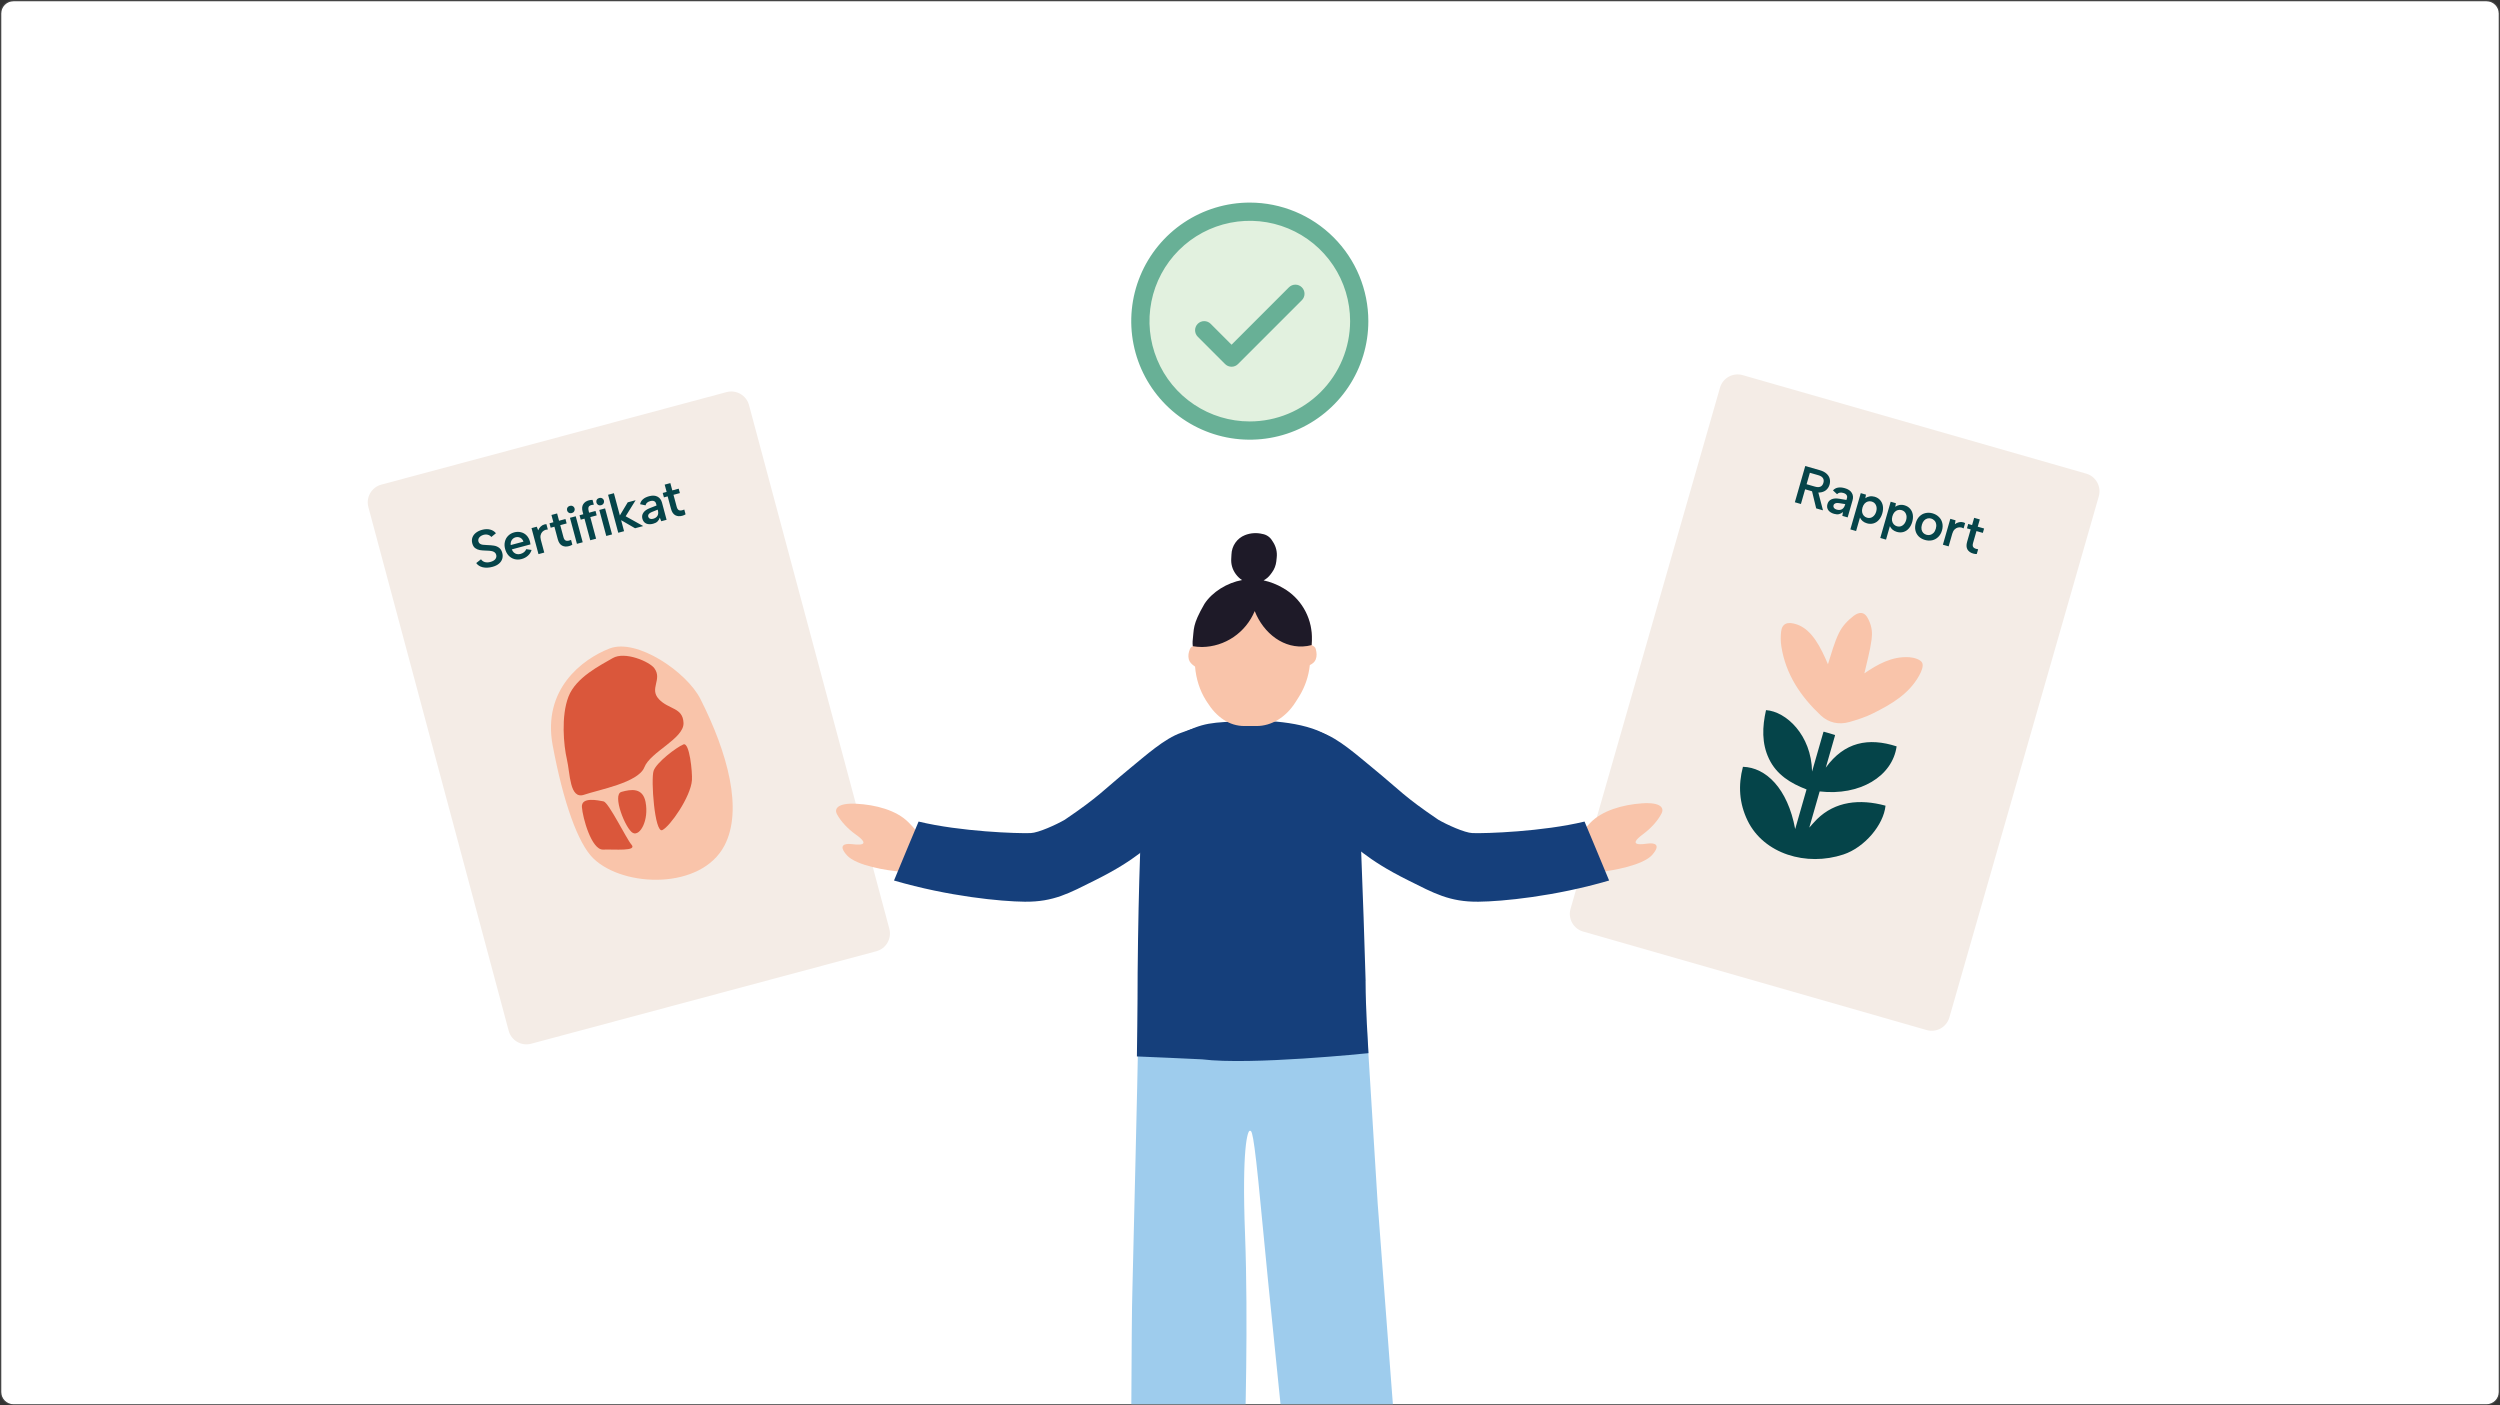 <svg width="2042" height="1148" viewBox="0 0 2042 1148" fill="none" xmlns="http://www.w3.org/2000/svg">
<rect x="0" y="0" width="2042" height="1148" fill="#333333" stroke="none"/>
<g clip-path="url(#clip0_5927_1731)">
<path d="M1 11C1 5.477 5.477 1 11 1H2031C2036.52 1 2041 5.477 2041 11V1137C2041 1142.52 2036.52 1147 2031 1147H11C5.477 1147 1 1142.52 1 1137V11Z" fill="white"/>
<path d="M1404.88 316.691C1407.16 308.728 1415.47 304.123 1423.43 306.407L1704.01 386.86C1711.97 389.144 1716.57 397.45 1714.29 405.414L1592.24 831.066C1589.95 839.029 1581.65 843.634 1573.68 841.35L1293.11 760.897C1285.14 758.613 1280.54 750.307 1282.82 742.343L1404.88 316.691Z" fill="#F4ECE6"/>
<path d="M1474.53 380.642L1486.46 384.062C1488.74 384.717 1490.55 385.648 1491.88 386.854C1493.24 388.068 1494.11 389.447 1494.49 390.99C1494.9 392.542 1494.87 394.164 1494.38 395.856C1493.93 397.435 1493.13 398.778 1491.99 399.885C1490.88 401 1489.41 401.74 1487.6 402.104C1485.81 402.478 1483.75 402.328 1481.41 401.657L1474.43 399.656L1470.99 411.668L1466.04 410.249L1474.53 380.642ZM1479.6 399.353L1484.84 400.857L1489.01 416.835L1483.46 415.246L1479.6 399.353ZM1482.47 397.476C1484.33 398.01 1485.83 398.011 1486.96 397.48C1488.11 396.958 1488.91 395.935 1489.35 394.412C1489.78 392.89 1489.66 391.604 1488.99 390.556C1488.32 389.48 1487.04 388.67 1485.15 388.129L1478.3 386.164L1475.62 395.511L1482.47 397.476ZM1498.05 419.703C1495.88 419.08 1494.3 418.062 1493.3 416.646C1492.34 415.211 1492.12 413.563 1492.66 411.702C1493.17 409.897 1494.26 408.621 1495.9 407.873C1497.56 407.097 1499.7 406.932 1502.32 407.378L1508.17 408.368L1508.62 406.803C1508.87 405.901 1508.76 405.075 1508.27 404.325C1507.79 403.575 1506.89 403.014 1505.6 402.642C1504.53 402.335 1503.57 402.26 1502.73 402.416C1501.9 402.544 1501.16 402.956 1500.5 403.653L1497.18 400.549C1498.3 399.313 1499.66 398.559 1501.26 398.287C1502.87 397.986 1504.75 398.143 1506.89 398.757C1509.6 399.534 1511.48 400.805 1512.53 402.57C1513.62 404.316 1513.83 406.331 1513.18 408.615L1509.16 422.615L1504.81 421.366L1505.34 418.223C1504.32 419.121 1503.22 419.706 1502.05 419.979C1500.91 420.232 1499.57 420.14 1498.05 419.703ZM1500.15 416.23C1501.84 416.715 1503.28 416.626 1504.48 415.962C1505.68 415.27 1506.54 414.05 1507.04 412.302L1507.2 411.752L1501.94 410.931C1500.74 410.741 1499.78 410.814 1499.04 411.152C1498.31 411.461 1497.83 411.997 1497.62 412.758C1497.41 413.491 1497.51 414.178 1497.94 414.819C1498.4 415.469 1499.13 415.939 1500.15 416.23ZM1519.86 402.795L1524.13 404.02L1523.61 406.939C1524.56 406.203 1525.69 405.718 1527.01 405.486C1528.33 405.225 1529.71 405.301 1531.15 405.713C1533.01 406.247 1534.52 407.167 1535.67 408.474C1536.85 409.788 1537.6 411.376 1537.92 413.238C1538.24 415.1 1538.09 417.117 1537.47 419.288C1536.85 421.459 1535.9 423.249 1534.65 424.658C1533.42 426.075 1531.95 427.029 1530.26 427.519C1528.56 428.009 1526.78 427.987 1524.92 427.453C1523.54 427.057 1522.36 426.443 1521.37 425.612C1520.42 424.79 1519.7 423.836 1519.22 422.752L1516.06 433.748L1511.37 432.402L1519.86 402.795ZM1525 422.854C1526.67 423.331 1528.18 423.109 1529.54 422.187C1530.94 421.246 1531.92 419.802 1532.48 417.857C1533.04 415.883 1532.98 414.14 1532.28 412.628C1531.61 411.125 1530.45 410.135 1528.79 409.658C1527.71 409.35 1526.68 409.343 1525.68 409.636C1524.69 409.901 1523.79 410.469 1522.99 411.338C1522.23 412.188 1521.66 413.289 1521.27 414.643C1520.88 415.996 1520.78 417.235 1520.98 418.359C1521.21 419.492 1521.66 420.447 1522.36 421.225C1523.05 422.004 1523.93 422.547 1525 422.854ZM1544.3 409.804L1548.57 411.029L1548.06 413.948C1549 413.211 1550.13 412.727 1551.45 412.494C1552.77 412.234 1554.16 412.31 1555.59 412.722C1557.46 413.256 1558.96 414.176 1560.11 415.482C1561.29 416.797 1562.04 418.385 1562.36 420.247C1562.68 422.109 1562.53 424.125 1561.91 426.296C1561.29 428.468 1560.35 430.258 1559.09 431.667C1557.86 433.084 1556.39 434.037 1554.7 434.527C1553 435.017 1551.22 434.995 1549.36 434.462C1547.98 434.066 1546.8 433.452 1545.82 432.621C1544.86 431.798 1544.14 430.845 1543.66 429.76L1540.51 440.757L1535.81 439.411L1544.3 409.804ZM1549.44 429.862C1551.11 430.34 1552.62 430.117 1553.98 429.196C1555.38 428.254 1556.36 426.811 1556.92 424.865C1557.48 422.891 1557.42 421.149 1556.72 419.637C1556.06 418.134 1554.89 417.143 1553.23 416.666C1552.16 416.359 1551.12 416.352 1550.12 416.645C1549.13 416.91 1548.23 417.477 1547.44 418.347C1546.67 419.196 1546.1 420.298 1545.71 421.651C1545.32 423.005 1545.23 424.244 1545.42 425.368C1545.65 426.5 1546.11 427.456 1546.8 428.234C1547.49 429.012 1548.37 429.555 1549.44 429.862ZM1572.31 441.044C1570.26 440.453 1568.55 439.491 1567.19 438.156C1565.84 436.793 1564.95 435.164 1564.52 433.27C1564.09 431.376 1564.19 429.329 1564.82 427.13C1565.44 424.958 1566.44 423.185 1567.81 421.808C1569.21 420.411 1570.85 419.506 1572.7 419.093C1574.6 418.659 1576.55 418.73 1578.55 419.304C1580.58 419.886 1582.28 420.863 1583.66 422.234C1585.07 423.585 1586.01 425.226 1586.46 427.156C1586.92 429.059 1586.84 431.095 1586.22 433.266C1585.59 435.438 1584.57 437.218 1583.13 438.606C1581.73 439.975 1580.08 440.876 1578.19 441.309C1576.3 441.714 1574.35 441.626 1572.31 441.044ZM1573.53 436.814C1574.51 437.097 1575.51 437.124 1576.53 436.896C1577.57 436.647 1578.51 436.106 1579.33 435.272C1580.15 434.411 1580.77 433.261 1581.18 431.823C1581.6 430.385 1581.68 429.096 1581.42 427.955C1581.21 426.795 1580.72 425.845 1579.95 425.107C1579.22 424.349 1578.35 423.824 1577.34 423.533C1576.32 423.242 1575.32 423.229 1574.33 423.494C1573.34 423.731 1572.44 424.28 1571.61 425.142C1570.82 425.983 1570.22 427.123 1569.81 428.561C1569.39 429.999 1569.3 431.298 1569.51 432.459C1569.74 433.591 1570.2 434.532 1570.9 435.283C1571.61 436.004 1572.48 436.515 1573.53 436.814ZM1593.02 423.774L1597.29 424.999L1596.76 428.141C1597.77 427.365 1598.87 426.84 1600.05 426.567C1601.23 426.266 1602.42 426.285 1603.6 426.625C1604.19 426.795 1604.7 427 1605.12 427.243L1603.87 431.599C1603.37 431.304 1602.86 431.08 1602.32 430.927C1601.33 430.644 1600.32 430.627 1599.27 430.875C1598.26 431.104 1597.32 431.645 1596.47 432.499C1595.64 433.36 1595.03 434.496 1594.62 435.906L1591.65 446.268L1586.96 444.922L1593.02 423.774ZM1614.63 452.538C1613.76 452.594 1612.78 452.464 1611.68 452.148C1609.54 451.534 1607.99 450.434 1607.04 448.85C1606.1 447.237 1606 445.148 1606.73 442.582L1609.64 432.431L1606.6 431.558L1607.63 427.963L1610.8 428.873L1612.5 422.951L1617.11 424.273L1615.41 430.194L1620.61 431.686L1619.58 435.281L1614.38 433.79L1611.59 443.518C1611.2 444.899 1611.21 445.957 1611.64 446.691C1612.1 447.432 1612.84 447.949 1613.85 448.24C1614.53 448.434 1615.16 448.57 1615.75 448.647L1614.63 452.538Z" fill="#054449"/>
<path d="M1498.76 601.013L1491.3 627.011C1506.48 606.02 1526.17 602.198 1549.16 609.638C1545.72 634.122 1519.14 650.242 1486.3 646.44L1477.82 675.996C1480.32 673.255 1482.12 671.074 1484.11 669.118C1498.92 654.575 1518.97 652.308 1540.1 658.078C1538.53 673.812 1522.93 692.234 1505.73 697.93C1475.4 707.977 1440.68 697.449 1427.46 670.345C1420.57 656.18 1419.63 641.503 1423.63 626.327C1442.31 626.819 1460.16 643.879 1466.3 677.172L1475.58 644.816C1462.64 639.819 1451.19 632.898 1444.96 619.912C1438.82 607.096 1439.43 593.606 1442.48 580.036C1458.85 581.138 1479.52 600.295 1480.1 630.202L1489.25 598.296C1489.27 598.217 1489.39 597.664 1489.64 597.632C1489.89 597.601 1498.57 600.25 1498.77 600.325C1498.97 600.402 1498.79 600.861 1498.75 601.019L1498.76 601.013Z" fill="#054449"/>
<path d="M1567.51 551.92C1559.05 567.065 1544.71 575.252 1530.02 582.611C1523.87 585.681 1517.2 587.874 1510.58 589.735C1501.95 592.161 1493.68 590.437 1487.17 584.31C1470.85 568.927 1458.6 550.926 1455 527.974C1454.39 524.067 1454.37 519.971 1454.8 516.03C1455.55 509.127 1460.12 507.413 1467.85 510.099C1480.12 514.368 1487.29 528.95 1493.06 542.561C1495.67 534.378 1498.38 524.433 1502.15 516.857C1505.01 511.148 1509.08 506.888 1514.25 502.898C1518.5 499.875 1523 498.999 1526.28 506.23C1529.17 512.265 1529.39 517.33 1528.68 522.564C1527.45 531.85 1524.83 540.94 1522.82 549.994C1533.46 542.743 1545.26 535.908 1559.54 536.817C1563.52 537.07 1568.76 538.744 1570.02 541.322C1571.29 543.9 1569.56 548.262 1567.51 551.92Z" fill="#F9C4AA"/>
<ellipse cx="1020" cy="261.5" rx="95" ry="92.5" fill="#E2F1DF"/>
<path d="M300.882 414.193C298.738 406.191 303.487 397.965 311.489 395.821L593.425 320.277C601.427 318.133 609.652 322.881 611.796 330.883L726.403 758.601C728.547 766.603 723.798 774.828 715.796 776.972L433.86 852.517C425.858 854.661 417.633 849.912 415.489 841.91L300.882 414.193Z" fill="#F4ECE6"/>
<path d="M402.242 463.005C399.323 463.787 396.682 463.903 394.317 463.352C391.981 462.793 390.201 461.646 388.976 459.909L392.884 456.812C393.6 457.896 394.623 458.654 395.953 459.087C397.305 459.484 398.831 459.455 400.531 458.999C402.486 458.476 403.853 457.684 404.632 456.625C405.411 455.566 405.634 454.413 405.3 453.166C405.049 452.231 404.571 451.524 403.866 451.045C403.153 450.538 402.276 450.211 401.234 450.065C400.214 449.883 398.91 449.777 397.323 449.747C395.151 449.691 393.352 449.55 391.926 449.325C390.519 449.064 389.251 448.523 388.12 447.703C387.017 446.874 386.238 445.61 385.783 443.91C385.312 442.154 385.335 440.538 385.851 439.064C386.387 437.553 387.334 436.267 388.689 435.206C390.065 434.108 391.759 433.29 393.771 432.751C396.179 432.105 398.362 432.037 400.32 432.544C402.271 433.024 403.86 434.025 405.089 435.549L401.308 438.611C400.654 437.754 399.751 437.161 398.6 436.832C397.477 436.495 396.264 436.501 394.96 436.85C393.969 437.116 393.122 437.525 392.419 438.078C391.71 438.602 391.197 439.241 390.883 439.993C390.589 440.709 390.552 441.478 390.772 442.3C390.992 443.122 391.415 443.737 392.041 444.147C392.667 444.556 393.422 444.824 394.307 444.952C395.191 445.079 396.352 445.163 397.79 445.203C400.054 445.264 401.95 445.424 403.477 445.683C404.996 445.914 406.379 446.485 407.625 447.396C408.872 448.307 409.745 449.698 410.246 451.568C410.687 453.211 410.699 454.787 410.283 456.295C409.867 457.804 408.983 459.149 407.629 460.332C406.276 461.514 404.48 462.405 402.242 463.005ZM426.115 456.608C424.046 457.163 422.079 457.189 420.214 456.686C418.376 456.176 416.78 455.207 415.426 453.778C414.1 452.342 413.144 450.533 412.56 448.351C412.005 446.283 411.951 444.324 412.397 442.473C412.835 440.595 413.711 438.993 415.027 437.669C416.363 436.309 418.009 435.367 419.964 434.843C421.947 434.311 423.821 434.28 425.587 434.748C427.373 435.181 428.9 436.062 430.167 437.393C431.435 438.723 432.338 440.394 432.877 442.406C433.075 443.143 433.215 443.895 433.299 444.662L418.042 448.75C418.436 449.768 418.98 450.609 419.674 451.273C420.397 451.93 421.226 452.361 422.162 452.566C423.097 452.771 424.089 452.733 425.137 452.452C426.242 452.156 427.22 451.666 428.069 450.983C428.911 450.271 429.499 449.461 429.832 448.552L434.198 449.204C433.652 451.021 432.657 452.578 431.213 453.876C429.797 455.166 428.098 456.077 426.115 456.608ZM427.552 442.421C427.265 441.465 426.796 440.68 426.146 440.065C425.487 439.421 424.723 439.003 423.851 438.812C422.972 438.592 422.065 438.607 421.13 438.858C420.195 439.108 419.417 439.545 418.794 440.167C418.163 440.761 417.696 441.509 417.391 442.411C417.106 443.276 417.022 444.21 417.139 445.211L427.552 442.421ZM434.14 431.363L438.433 430.213L439.593 433.182C440.064 431.993 440.733 430.978 441.602 430.138C442.462 429.27 443.487 428.676 444.677 428.357C445.272 428.198 445.812 428.114 446.295 428.106L447.468 432.484C446.892 432.486 446.335 432.56 445.796 432.704C444.805 432.97 443.924 433.479 443.154 434.232C442.405 434.949 441.883 435.893 441.59 437.065C441.325 438.229 441.382 439.52 441.762 440.937L444.552 451.349L439.834 452.613L434.14 431.363ZM467.482 444.886C466.764 445.382 465.853 445.778 464.748 446.074C462.595 446.651 460.703 446.505 459.073 445.636C457.436 444.739 456.272 443.001 455.581 440.422L452.848 430.222L449.788 431.042L448.82 427.43L452.007 426.576L450.413 420.625L455.045 419.384L456.64 425.334L461.867 423.934L462.835 427.546L457.608 428.947L460.227 438.722C460.599 440.11 461.158 441.008 461.905 441.415C462.68 441.815 463.578 441.878 464.598 441.605C465.278 441.423 465.89 441.213 466.434 440.976L467.482 444.886ZM465.539 422.95L470.257 421.686L475.951 442.936L471.233 444.2L465.539 422.95ZM467.054 419.082C466.176 419.317 465.363 419.231 464.616 418.824C463.898 418.409 463.432 417.805 463.219 417.012C462.984 416.133 463.074 415.335 463.489 414.616C463.932 413.89 464.593 413.41 465.471 413.174C466.349 412.939 467.148 413.029 467.866 413.443C468.613 413.851 469.104 414.494 469.34 415.372C469.552 416.165 469.437 416.925 468.994 417.651C468.579 418.37 467.932 418.846 467.054 419.082ZM485.039 412.213C484.378 412.238 483.75 412.331 483.155 412.49C482.361 412.703 481.754 412.987 481.333 413.342C480.912 413.698 480.658 414.222 480.57 414.914C480.482 415.605 480.605 416.574 480.939 417.821L481.19 418.756L486.417 417.355L487.385 420.968L482.158 422.369L486.884 440.007L482.124 441.282L477.397 423.644L474.337 424.464L473.369 420.852L476.43 420.032L475.917 418.119C475.226 415.541 475.369 413.468 476.346 411.9C477.315 410.304 478.877 409.218 481.03 408.641C481.568 408.497 482.09 408.402 482.594 408.358C483.119 408.278 483.585 408.26 483.992 408.303L485.039 412.213ZM489.509 416.527L494.227 415.263L499.921 436.513L495.203 437.777L489.509 416.527ZM491.024 412.659C490.145 412.895 489.333 412.809 488.586 412.401C487.867 411.986 487.402 411.382 487.189 410.589C486.954 409.711 487.044 408.912 487.458 408.194C487.902 407.468 488.562 406.987 489.441 406.752C490.319 406.516 491.118 406.606 491.836 407.021C492.583 407.428 493.074 408.071 493.309 408.949C493.522 409.743 493.407 410.502 492.963 411.228C492.549 411.947 491.902 412.424 491.024 412.659ZM496.675 404.13L501.435 402.854L506.469 421.64L506.08 421.379L512.724 410.306L519.185 408.575L511.038 421.691L525.389 429.689L518.716 431.477L506.741 424.528L507.118 424.062L509.748 433.88L504.988 435.155L496.675 404.13ZM533.45 427.802C531.268 428.387 529.385 428.33 527.801 427.631C526.237 426.896 525.205 425.593 524.704 423.723C524.218 421.91 524.489 420.258 525.517 418.768C526.537 417.249 528.285 416.007 530.759 415.04L536.283 412.877L535.862 411.304C535.619 410.397 535.096 409.748 534.292 409.356C533.489 408.964 532.435 408.942 531.132 409.292C530.055 409.58 529.198 410.007 528.56 410.573C527.914 411.11 527.489 411.847 527.284 412.782L522.839 411.833C523.16 410.198 523.938 408.851 525.172 407.791C526.399 406.703 528.089 405.871 530.243 405.294C532.963 404.565 535.228 404.687 537.037 405.66C538.867 406.596 540.09 408.212 540.705 410.507L544.474 424.575L540.097 425.748L538.937 422.779C538.524 424.074 537.884 425.141 537.016 425.981C536.168 426.786 534.98 427.393 533.45 427.802ZM533.456 423.747C535.156 423.291 536.348 422.471 537.033 421.285C537.71 420.071 537.813 418.586 537.342 416.829L537.194 416.277L532.265 418.281C531.141 418.734 530.35 419.295 529.892 419.964C529.426 420.605 529.295 421.308 529.5 422.073C529.698 422.81 530.144 423.343 530.84 423.673C531.564 423.995 532.436 424.02 533.456 423.747ZM559.977 420.102C559.26 420.598 558.349 420.994 557.244 421.29C555.09 421.867 553.199 421.721 551.569 420.852C549.931 419.955 548.767 418.217 548.076 415.638L545.343 405.438L542.283 406.258L541.315 402.646L544.503 401.791L542.908 395.841L547.541 394.6L549.135 400.55L554.363 399.149L555.331 402.762L550.103 404.163L552.723 413.938C553.095 415.326 553.654 416.224 554.401 416.631C555.176 417.031 556.074 417.094 557.094 416.821C557.774 416.639 558.386 416.429 558.93 416.192L559.977 420.102Z" fill="#054449"/>
<path d="M572.147 570.998C560.976 548.876 520.122 521.036 497.831 529.715C475.539 538.395 442.93 563.046 451.416 608.756C459.902 654.466 471.977 689.118 484.889 701.394C509.743 725.079 572.735 726.81 591.694 690.732C607.115 661.376 594.307 614.935 572.147 570.998Z" fill="#F9C4AA"/>
<path d="M534.49 545.815C530.546 540.464 510.411 531.698 500.42 537.57C490.43 543.442 470.525 553.131 464.357 568.954C458.188 584.778 460.376 608.864 463.061 620.33C465.746 631.795 465.151 653.25 477.112 649.141C489.043 645.038 521.403 639.283 526.326 626.694C531.25 614.105 558.822 603.282 558.297 590.482C557.771 577.682 546.221 579.703 538.161 571.045C530.101 562.386 541.228 555.001 534.46 545.82L534.49 545.815Z" fill="#DA573B"/>
<path d="M558.216 608.045C552.425 610.435 536.239 622.764 533.877 629.551C531.515 636.338 534.719 680.963 540.987 678.019C547.255 675.075 564.227 650.842 565.177 637.206C565.604 631.031 563.266 605.949 558.216 608.045Z" fill="#DA573B"/>
<path d="M527.338 655.2C525.008 643.158 515.497 644.606 507.598 646.812C499.694 648.987 511.052 677.426 516.946 680.341C522.84 683.256 530.133 669.87 527.314 655.236L527.338 655.2Z" fill="#DA573B"/>
<path d="M515.768 689.892C511.604 685.064 497.137 655.314 492.967 654.566C488.797 653.818 474.726 650.519 475.304 659.181C475.882 667.843 483.132 694.322 492.607 693.948C502.081 693.574 520.708 695.555 515.798 689.887L515.768 689.892Z" fill="#DA573B"/>
<path d="M929.786 842.264C929.334 873.716 925.311 1037.74 924.897 1055.47C924.183 1073.16 923.769 1223.96 923.769 1240.66C923.769 1257.4 923.28 1349.23 925.311 1352.25C927.341 1355.23 1011.54 1357.45 1015.82 1354.24C1020.11 1350.99 1015.82 1202.72 1016.5 1184.98C1016.95 1167.25 1019.66 1079.66 1016.95 1008.27C1014.24 936.886 1019.17 923.664 1020.75 923.664C1022.33 923.664 1023.72 920.148 1030.04 987.56C1036.36 1054.93 1049.22 1177.49 1051.92 1207.22C1054.63 1237.15 1062.08 1353.21 1065.05 1354.47C1067.98 1355.73 1147.66 1354.24 1150.37 1353.25C1153.08 1352.25 1146.05 1255.41 1145.18 1244.64C1144.28 1233.94 1126.19 995.777 1125.29 983.051C1124.43 970.325 1116.27 837.258 1116.27 837.258C1116.27 837.258 1021.01 837.525 1012.89 838.251C1004.54 838.748 929.786 842.264 929.786 842.264Z" fill="#9ECCED"/>
<path d="M1115.4 801.22C1115.51 825.945 1117.28 849.754 1117.77 860.225C1117.77 860.225 1021.47 870.237 981.868 865.269C981.868 865.269 931.252 862.9 928.62 862.9C928.62 862.9 929.259 819.525 929.222 794.876C929.56 757.195 930.275 725.209 931.215 698.267C932.193 671.324 928.883 618.778 962.314 600.816C983.222 589.581 989.276 590.307 1018.34 588.817C1042.15 587.823 1075.88 591.606 1089.6 604.829C1107.13 621.529 1109.23 657.567 1111.68 692.076C1113.26 731.056 1114.46 768.775 1115.44 801.22H1115.4Z" fill="#153F7B"/>
<path d="M1074.75 530.271C1074.45 528.627 1073.02 527.71 1071.36 526.946C1072.04 513.341 1069.3 504.666 1063.47 495.915C1058.58 488.577 1051.77 481.278 1042.18 477.686C1033.68 474.552 1012.89 475.393 1004.54 478.87C984.536 486.781 976.677 506.118 975.662 527.443C973.932 527.901 972.428 528.589 971.939 530.156C970.811 532.907 970.284 535.506 970.999 538.487C971.676 540.895 973.142 542.423 976.113 544.487C976.94 554.423 979.948 563.939 984.875 571.811L985.928 573.454C993.674 585.836 1004.05 593.021 1016.5 593.021H1026.28C1038.65 593.021 1050.34 585.875 1058.13 573.607L1061.21 568.716C1065.96 561.01 1068.92 552.306 1069.86 543.264C1072.42 541.926 1073.81 540.703 1074.67 538.678C1075.76 535.85 1075.5 533.175 1074.75 530.271Z" fill="#F9C4AA"/>
<path d="M1048.16 480.399C1043.17 477.436 1037.76 475.295 1032.11 474.055C1034.33 472.908 1036.24 471.265 1037.82 469.125L1039.03 467.482C1040.91 464.921 1042.11 461.826 1042.49 458.539L1042.82 455.367C1043.32 451.016 1042.31 446.625 1039.97 442.947L1039.06 441.533C1038.21 440.11 1037.06 438.892 1035.7 437.962C1034.33 437.031 1032.79 436.412 1031.17 436.145C1026.42 434.968 1021.43 435.301 1016.88 437.1C1013.72 438.343 1010.99 440.502 1009.03 443.308C1007.07 446.114 1005.97 449.444 1005.86 452.883L1005.67 456.437C1005.41 460.761 1006.63 465.042 1009.13 468.552L1009.51 469.087C1011.01 471.074 1012.67 472.679 1014.55 473.787C1002.36 475.966 990.216 483.456 983.823 493.201C973.67 510.78 975.4 513.455 974.121 523.85C973.971 525.188 974.197 526.525 974.272 527.824C976.754 528.207 979.273 528.474 981.793 528.474C991 528.363 999.975 525.527 1007.62 520.315C1015.27 515.103 1021.25 507.739 1024.85 499.124C1032.07 517.391 1048.92 530.576 1067.72 527.672C1068.88 527.48 1070.16 527.098 1071.33 526.907C1071.63 524.423 1071.55 522.321 1071.55 519.761C1071.34 511.704 1069.07 503.842 1064.97 496.943C1060.87 490.043 1055.08 484.343 1048.16 480.399Z" fill="#1E1A28"/>
<path d="M1306.67 712.256L1291.87 682.246C1291.87 682.246 1289.16 682.265 1298.88 672.139C1308.58 661.991 1325.48 657.257 1341.25 656.159C1357.04 655.083 1359.24 660.232 1357.26 664.235C1354.04 670.588 1348.25 676.748 1342.15 681.276C1328.14 691.625 1341.64 689.614 1346.32 688.98C1350.77 688.462 1357.21 689.356 1349.68 698.103C1342.13 706.881 1316.6 711.229 1306.69 712.226L1306.67 712.256Z" fill="#F9C4AA"/>
<path d="M1047.07 650.726C1051.74 656.459 1059.56 663.108 1088.1 679.235C1110.36 691.808 1112.77 700.407 1150.45 719.171C1171.13 729.489 1183.91 736.75 1207.53 736.521C1226.97 736.33 1269.76 732.24 1314.33 719.209C1311.17 711.375 1294.25 671.057 1294.25 671.057C1259.99 679.312 1213.4 680.879 1202.64 680.458C1196.36 680.229 1181.73 673.579 1174.78 669.528C1146.5 650.344 1143.94 645.949 1122.13 628.026C1108.44 616.829 1093.33 603.186 1079.68 598.485C1069.82 594.817 1065.57 593.67 1059.41 593.097C1053.24 592.524 1038.61 595.313 1034.47 614.651C1030.86 631.504 1042.37 644.994 1047.07 650.726Z" fill="#153F7B"/>
<path d="M735.029 711.941L749.259 681.659C749.259 681.659 751.972 681.628 742.06 671.685C732.179 661.72 715.186 657.302 699.405 656.499C683.594 655.719 681.49 660.908 683.545 664.873C686.888 671.165 692.785 677.216 698.972 681.629C713.169 691.714 699.639 689.956 694.951 689.41C690.491 688.974 684.062 689.989 691.756 698.594C699.474 707.229 725.076 711.099 735.006 711.911L735.029 711.941Z" fill="#F9C4AA"/>
<path d="M997.478 650.726C992.815 656.459 984.993 663.108 956.452 679.235C934.19 691.808 931.783 700.407 894.104 719.171C873.421 729.489 860.636 736.75 837.02 736.521C817.579 736.33 774.785 732.24 730.224 719.209C733.383 711.375 750.305 671.057 750.305 671.057C784.563 679.312 831.154 680.879 841.909 680.458C848.189 680.229 862.817 673.579 869.774 669.528C898.052 650.344 900.609 645.949 922.42 628.026C936.108 616.829 951.225 603.186 964.875 598.485C974.727 594.817 978.977 593.67 985.144 593.097C991.311 592.524 1005.94 595.313 1010.08 614.651C1013.69 631.504 1002.18 644.994 997.478 650.726Z" fill="#153F7B"/>
<path d="M1063.34 234.686C1064.04 235.378 1064.59 236.2 1064.96 237.104C1065.34 238.008 1065.53 238.977 1065.53 239.956C1065.53 240.935 1065.34 241.904 1064.96 242.809C1064.59 243.713 1064.04 244.534 1063.34 245.226L1011.2 297.366C1010.51 298.059 1009.69 298.608 1008.79 298.983C1007.88 299.358 1006.91 299.551 1005.93 299.551C1004.96 299.551 1003.99 299.358 1003.08 298.983C1002.18 298.608 1001.36 298.059 1000.66 297.366L978.319 275.02C976.921 273.623 976.136 271.727 976.136 269.751C976.136 267.774 976.921 265.878 978.319 264.481C979.717 263.083 981.612 262.298 983.589 262.298C985.565 262.298 987.461 263.083 988.859 264.481L1005.93 281.566L1052.8 234.686C1053.5 233.994 1054.32 233.444 1055.22 233.069C1056.13 232.695 1057.1 232.502 1058.07 232.502C1059.05 232.502 1060.02 232.695 1060.93 233.069C1061.83 233.444 1062.65 233.994 1063.34 234.686ZM1117.66 262.302C1117.66 281.453 1111.98 300.175 1101.34 316.099C1090.7 332.023 1075.58 344.434 1057.89 351.763C1040.19 359.092 1020.72 361.009 1001.94 357.273C983.157 353.537 965.904 344.314 952.361 330.772C938.819 317.23 929.597 299.976 925.861 281.193C922.124 262.409 924.042 242.94 931.371 225.246C938.7 207.552 951.111 192.429 967.035 181.789C982.959 171.149 1001.68 165.47 1020.83 165.47C1046.5 165.497 1071.12 175.708 1089.27 193.862C1107.43 212.015 1117.64 236.629 1117.66 262.302ZM1102.77 262.302C1102.77 246.097 1097.96 230.256 1088.96 216.782C1079.95 203.307 1067.16 192.806 1052.19 186.604C1037.22 180.403 1020.74 178.78 1004.85 181.942C988.953 185.103 974.354 192.907 962.895 204.365C951.437 215.824 943.633 230.424 940.472 246.317C937.31 262.211 938.933 278.685 945.134 293.657C951.336 308.629 961.837 321.425 975.311 330.428C988.785 339.431 1004.63 344.236 1020.83 344.236C1042.55 344.212 1063.38 335.572 1078.74 320.211C1094.1 304.851 1102.74 284.025 1102.77 262.302Z" fill="#68B096"/>
</g>
<path d="M2031 0.5C2036.8 0.5 2041.5 5.201 2041.5 11V1137C2041.5 1142.8 2036.8 1147.5 2031 1147.5H11C5.201 1147.5 0.5 1142.8 0.5 1137V11C0.5 5.201 5.201 0.5 11 0.5H2031Z" stroke="#6B6B6B" stroke-opacity="0.3"/>
<defs>
<clipPath id="clip0_5927_1731">
<path d="M1 11C1 5.477 5.477 1 11 1H2031C2036.52 1 2041 5.477 2041 11V1137C2041 1142.52 2036.52 1147 2031 1147H11C5.477 1147 1 1142.52 1 1137V11Z" fill="white"/>
</clipPath>
</defs>
</svg>
